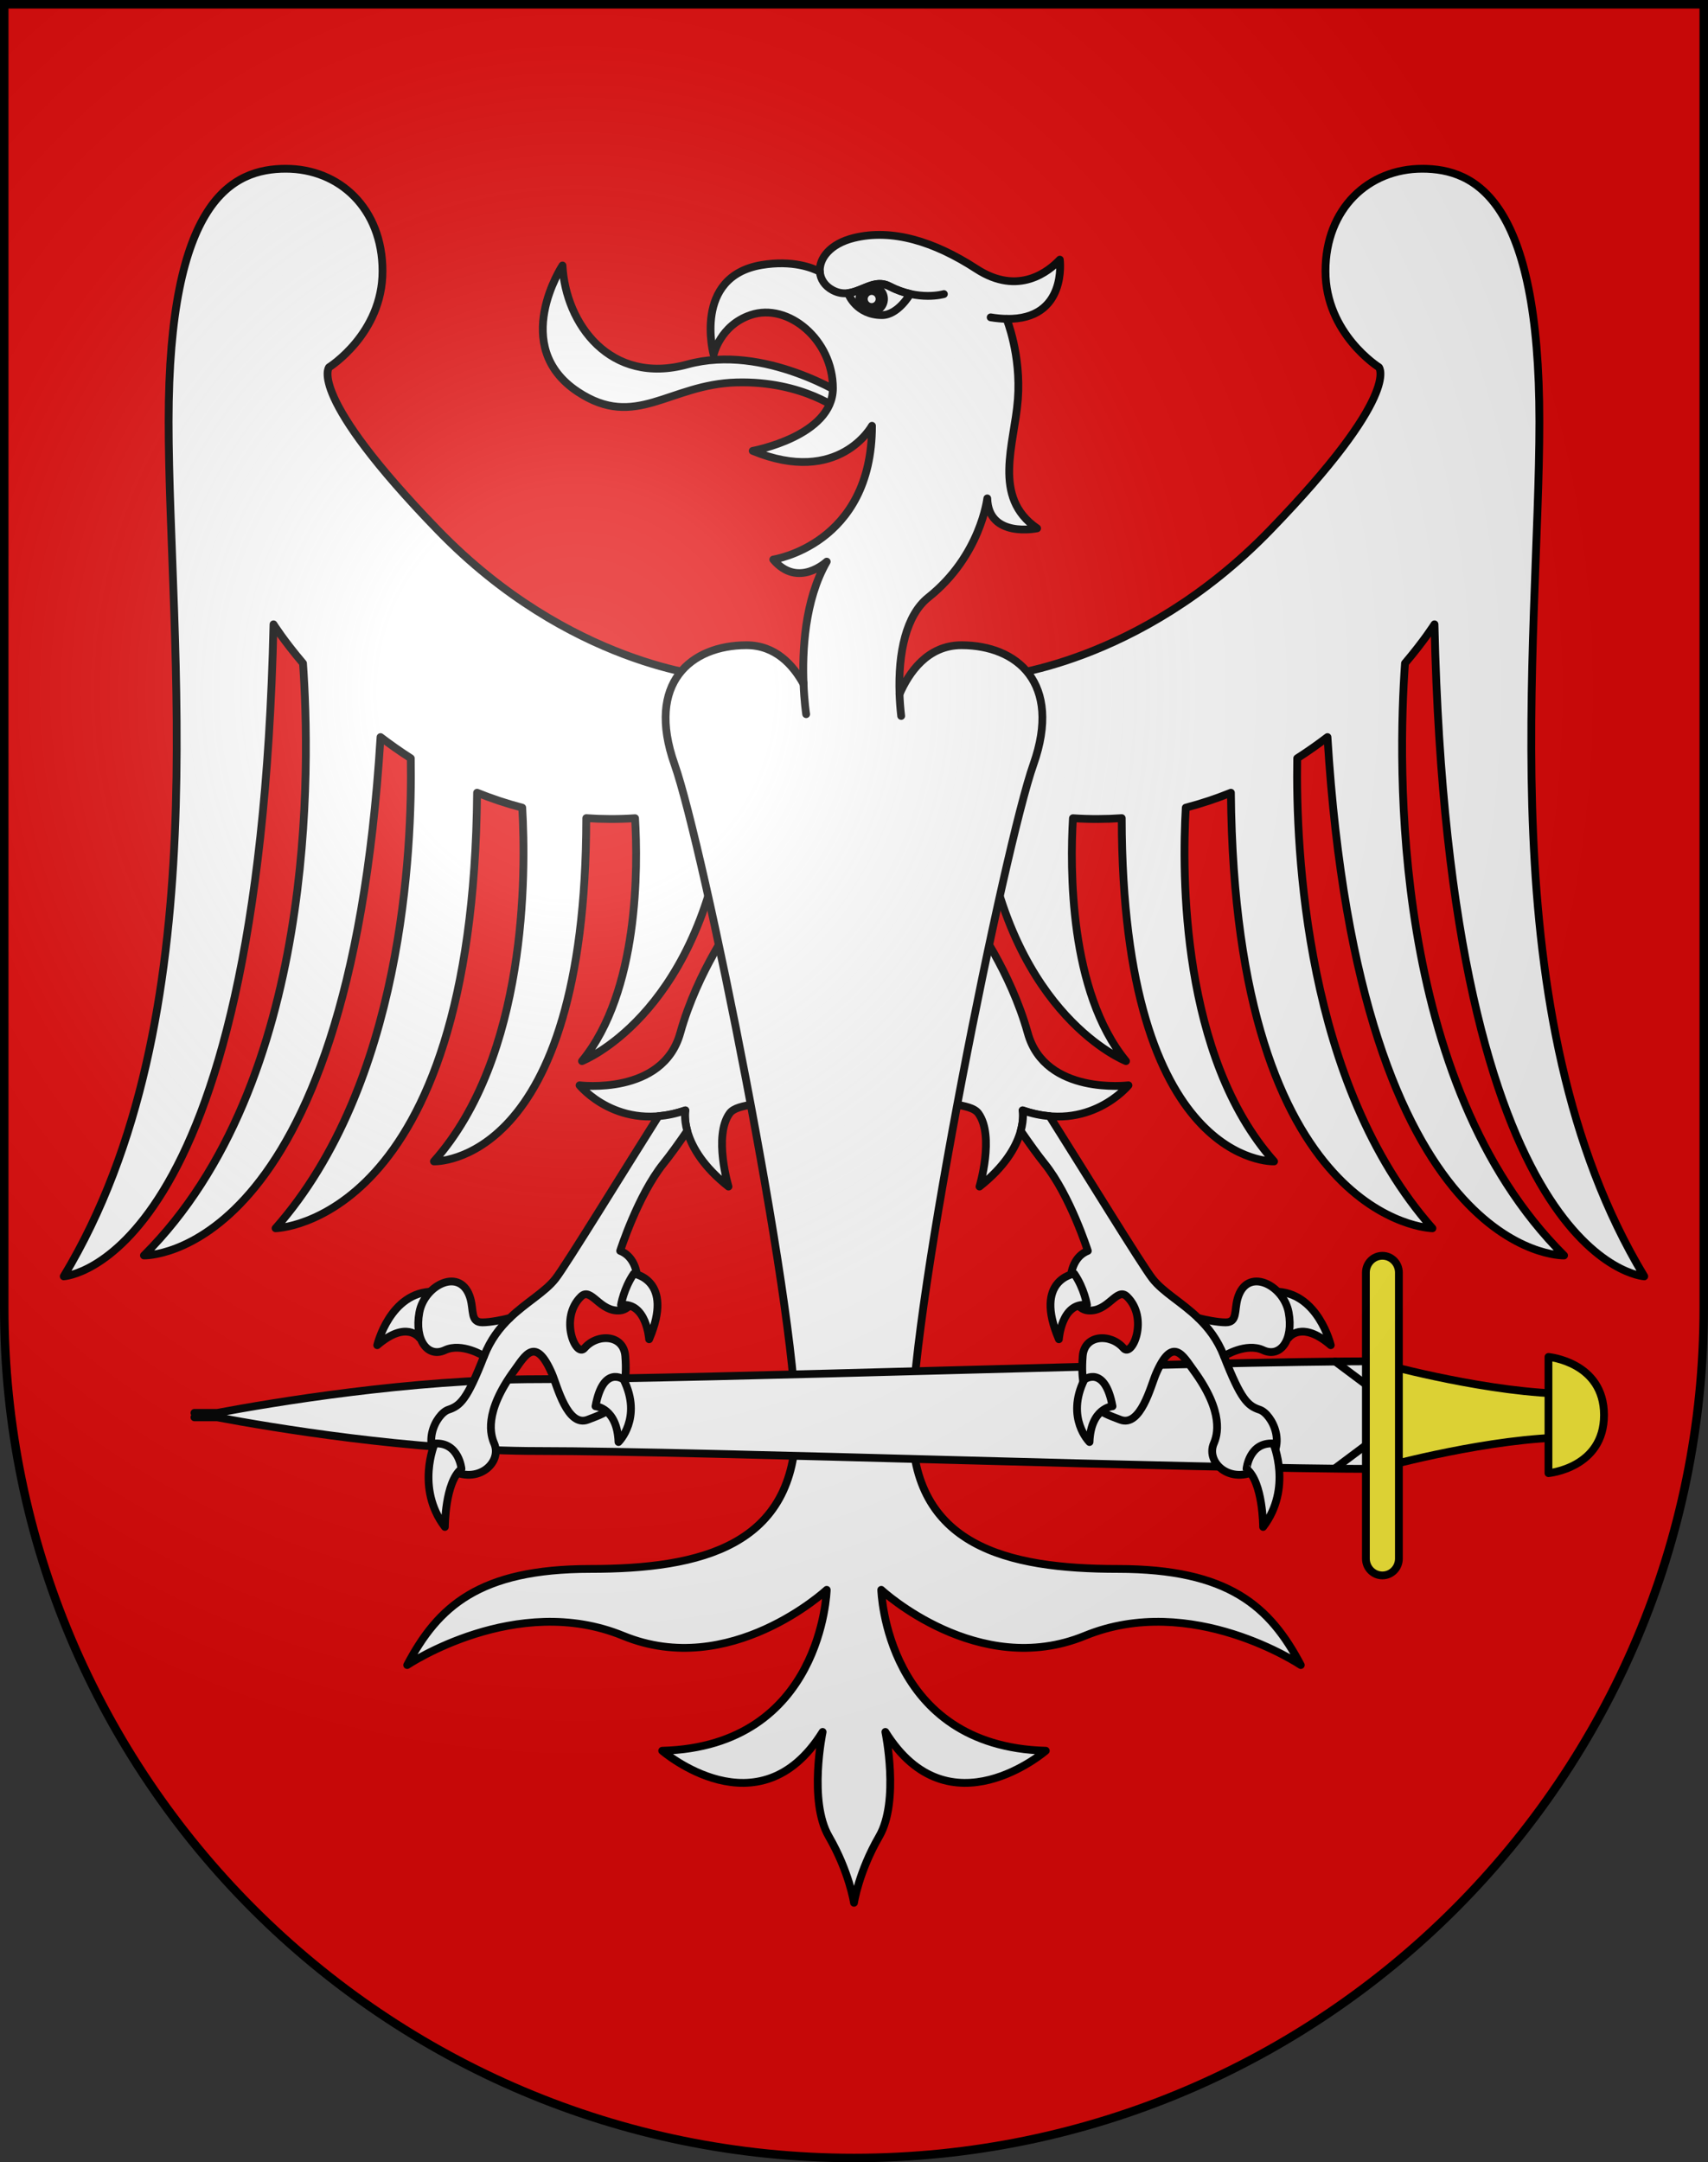<?xml version="1.0" encoding="utf-8"?>
<svg version="1.1" width="603" height="763" xmlns="http://www.w3.org/2000/svg" xmlns:xlink="http://www.w3.org/1999/xlink">
  <rect width="100%" height="100%" fill="#333333" stroke="none"/>
  <radialGradient id="a" cx="0" cy="0" r="300" gradientTransform="matrix(1.215 0 0 1.267 203.329 244.107)" gradientUnits="userSpaceOnUse">
    <stop stop-color="#fff" stop-opacity=".314" offset="0"/>
    <stop stop-color="#fff" stop-opacity=".251" offset=".19"/>
    <stop stop-color="#6b6b6b" stop-opacity=".126" offset=".6"/>
    <stop stop-opacity=".126" offset="1"/>
  </radialGradient>
  <g fill="#e20909">
    <path id="s" d="m1.5,1.5v460c0,165.686 134.314,300 300,300c165.685,0 300-134.314 300-300v-460z"/>
  </g>
  <g fill="#fff" stroke="#000" stroke-width="2.75" stroke-linecap="round" stroke-linejoin="round">
    <path d="M198.586,93.683C198.586,93.683 179.779,122.225 203.989,138.251C224.433,151.785 236.197,135.616 259.976,134.958C283.753,134.299 297.156,145.277 297.156,145.277 L 298.885,140.008C298.885,140.008 269.92,121.127 242.683,128.591C215.447,136.055 199.667,114.32 198.586,93.683z"/>
    <path d="M254.354,256.754C253.621,251.708 252.578,245.766 251.215,238.744C251.215,238.744 201.116,235.057 154.647,187.122C108.178,139.188 116.165,129.602 116.165,129.602C116.165,129.602 135.043,117.802 135.043,95.679C135.043,73.555 119.794,59.544 100.917,59.544C82.039,59.544 59.531,70.606 59.531,148.776C59.531,226.945 77.682,358.946 22.5,450.391C22.5,450.391 91.478,446.704 96.56,220.308C96.56,220.308 100.111,225.978 106.974,234.059C109.488,269.244 112.176,381.933 50.817,443.018C50.817,443.018 122.929,445.124 134.344,260.094C137.695,262.649 141.252,265.165 145.024,267.58C145.555,299.726 142.187,382.564 97.286,433.431C97.286,433.431 167.073,431.992 168.433,279.726C173.499,281.774 178.814,283.559 184.373,285.003C185.717,308.243 186.115,372.812 153.194,409.832C153.194,409.832 206.815,411.935 206.977,288.696C212.531,289.084 218.273,289.116 224.206,288.721C225.23,305.942 225.601,349.901 205.471,374.433C205.471,374.433 245.405,358.947 255.571,291.84C259.203,267.867 257.736,258.674 254.354,256.754 z M 506.439,220.308C511.522,446.705 580.5,450.392 580.5,450.392C525.318,358.947 543.47,226.946 543.47,148.777C543.47,70.607 520.961,59.545 502.084,59.545C483.205,59.545 467.957,73.557 467.957,95.68C467.957,117.803 486.835,129.603 486.835,129.603C486.835,129.603 494.823,139.189 448.354,187.123C401.884,235.058 351.786,238.745 351.786,238.745C350.425,245.767 349.381,251.709 348.648,256.755C345.263,258.674 343.796,267.868 347.428,291.841C357.594,358.948 397.529,374.434 397.529,374.434C377.4,349.902 377.769,305.943 378.794,288.722C384.727,289.117 390.47,289.085 396.023,288.697C396.185,411.935 449.806,409.833 449.806,409.833C416.885,372.812 417.285,308.244 418.628,285.004C424.186,283.56 429.502,281.775 434.567,279.727C435.926,431.992 505.714,433.432 505.714,433.432C460.813,382.566 457.444,299.727 457.975,267.581C461.746,265.166 465.305,262.651 468.657,260.095C480.072,445.126 552.183,443.019 552.183,443.019C490.826,381.934 493.512,269.244 496.027,234.06C502.889,225.979 506.439,220.308 506.439,220.308z"/>
    <path d="M240.146,364.564C233.981,386.663 204.605,382.981 204.605,382.981C204.605,382.981 218.386,399.924 241.959,391.821C241.959,391.821 239.42,404.715 257.19,418.71C257.19,418.71 251.815,400.941 257.553,392.928C260.453,388.873 270.971,390.717 277.862,385.191C284.753,379.666 259.366,324.786 259.366,324.786C259.366,324.786 246.311,342.464 240.146,364.564 z M 362.853,364.564C356.688,342.464 343.633,324.784 343.633,324.784C343.633,324.784 318.247,379.664 325.137,385.189C332.029,390.715 342.545,388.872 345.446,392.926C351.185,400.94 345.808,418.708 345.808,418.708C363.58,404.713 361.04,391.819 361.04,391.819C384.612,399.923 398.394,382.979 398.394,382.979C398.394,382.979 369.018,386.663 362.853,364.564z"/>
    <path d="M394.623,553.634C355.414,553.634 322.015,545.521 322.015,502.749C322.015,459.978 354.689,298.478 364.854,269.717C375.019,240.956 359.044,227.682 339.442,227.682C327.408,227.682 320.852,237.401 317.578,244.912C317.037,230.323 319.926,217.03 327.758,210.807C346.214,196.137 348.554,175.875 348.554,175.875C348.954,190.092 366.152,186.436 366.152,186.436C350.154,175.469 358.153,156.783 359.353,140.941C360.553,125.099 355.353,112.514 355.353,112.514C376.914,112.918 374.166,91.628 374.166,91.628C370.459,95.562 359.681,104.629 344.689,94.878C329.697,85.127 314.874,80.68 301.5,83.945C292.984,86.025 289.127,91.275 289.447,95.875C286.883,94.556 279.751,91.683 268.892,93.509C244.468,97.615 251.941,125.179 251.941,125.179C251.941,125.179 254.119,114.855 265.011,111.167C278.314,106.663 294.054,120.017 294.054,136.978C294.054,153.938 265.737,159.102 265.737,159.102C296.233,171.638 307.85,150.252 307.85,150.252C307.85,192.286 272.997,197.449 272.997,197.449C281.711,207.773 291.875,198.186 291.875,198.186C283.986,211.853 283.218,230.028 283.688,241.374C280.021,234.669 273.758,227.683 263.558,227.683C243.953,227.683 227.979,240.956 238.144,269.718C248.309,298.479 280.983,459.979 280.983,502.75C280.983,545.521 247.583,553.635 208.374,553.635C169.166,553.635 154.643,566.908 143.753,587.557C143.753,587.557 182.234,561.746 219.991,577.233C257.747,592.719 291.873,561.01 291.873,561.01C291.873,561.01 290.421,616.317 233.787,617.791C233.787,617.791 267.913,647.292 290.421,611.155C290.421,611.155 285.339,635.493 292.6,648.027C299.861,660.565 301.497,671.456 301.497,671.456C301.497,671.456 303.134,660.565 310.394,648.027C317.654,635.493 312.572,611.155 312.572,611.155C335.082,647.292 369.207,617.791 369.207,617.791C312.572,616.316 311.122,561.01 311.122,561.01C311.122,561.01 345.246,592.719 383.003,577.233C420.76,561.747 459.242,587.557 459.242,587.557C448.354,566.907 433.831,553.634 394.623,553.634z"/>
    <path fill="none" d="M318.156,252.646C317.854,250.004 317.653,247.371 317.56,244.78"/>
    <path fill="none" d="M283.668,240.919C283.921,247.587 284.615,252.019 284.615,252.019"/>
    <path fill="none" d="M355.352,112.514C353.641,112.482 351.775,112.313 349.743,111.985"/>
    <path fill="none" d="M333.235,103.773C333.235,103.773 324.349,106.404 314.032,101.036C307.127,97.443 301.782,106.535 293.988,102.404C291.174,100.913 289.631,98.499 289.447,95.874"/>
    <path fill="none" d="M314.032,101.037C308.871,98.351 304.581,102.752 299.49,103.42 L 299.552,103.835C299.552,103.835 302.377,111.189 311.384,111.189C317.036,111.189 321.274,103.835 321.274,103.835 L 321.218,103.687C318.98,103.175 316.549,102.347 314.032,101.037z"/>
    <path fill="none" d="M307.743,101.096C305.34,101.096 303.393,103.075 303.393,105.513C303.393,107.953 305.339,109.93 307.743,109.93C310.144,109.93 312.092,107.953 312.092,105.513C312.092,103.074 310.145,101.096 307.743,101.096 z M 307.743,108.34C306.205,108.34 304.961,107.075 304.961,105.513C304.961,103.952 306.205,102.686 307.743,102.686C309.28,102.686 310.526,103.952 310.526,105.513C310.526,107.075 309.28,108.34 307.743,108.34z"/>
    <path d="M190.28,486.684C144.912,486.684 95.697,495.005 76.725,498.562 L 68.637,498.562C68.637,498.562 70.033,498.856 72.584,499.355C70.033,499.853 68.637,500.146 68.637,500.146 L 76.725,500.146C95.696,503.705 144.912,512.027 190.28,512.027C247.983,512.027 422.651,518.362 488.151,518.362 L 488.151,480.347C422.651,480.347 247.982,486.684 190.28,486.684z"/>
    <line x1="471.387" y1="480.452" x2="488.15" y2="492.979"/>
    <line x1="471.387" y1="518.083" x2="488.15" y2="505.556"/>
    <path fill="#fcef3c" d="M489.21,481.588 L 488.047,499.53 L 489.21,517.473C489.21,517.473 526.682,507.22 554.443,507.22 L 554.443,491.841C526.682,491.842 489.21,481.588 489.21,481.588z"/>
    <path fill="#fcef3c" d="M546.678,478.826 L 546.678,519.841C546.678,519.841 566.286,518.067 566.286,499.335C566.286,480.603 546.678,478.826 546.678,478.826z"/>
    <path fill="#fcef3c" d="M493.871,550.009C493.871,553.277 491.265,555.925 488.047,555.925 L 488.047,555.925C484.831,555.925 482.223,553.277 482.223,550.009 L 482.223,449.054C482.223,445.787 484.831,443.138 488.047,443.138 L 488.047,443.138C491.265,443.138 493.871,445.787 493.871,449.054 L 493.871,550.009z"/>
    <path d="M133.178,474.691C133.178,474.691 137.685,455.768 153.007,455.768C153.007,455.768 150.754,464.178 148.049,472.064C148.05,472.064 143.544,465.758 133.178,474.691z"/>
    <path d="M469.82,474.691C469.82,474.691 465.314,455.768 449.992,455.768C449.992,455.768 452.246,464.179 454.95,472.064C454.95,472.064 459.455,465.758 469.82,474.691z"/>
    <path d="M445.939,476.443C451.946,479.245 456.752,472.941 454.95,463.128C453.148,453.317 440.171,446.862 436.925,458.221C435.723,462.427 436.925,466.632 432.719,466.632C429.816,466.632 425.417,465.712 423.011,465.092C417.16,459.457 410.624,456.013 406.883,451.213C403.122,446.391 382.587,412.907 370.544,393.87C367.581,393.613 364.415,392.98 361.04,391.82C361.04,391.82 361.594,394.64 360.368,399.074C363.37,403.438 366.332,407.559 368.8,410.63C377.813,421.843 384.049,441.402 384.049,441.402C375.037,444.908 376.838,461.727 384.049,462.426C391.259,463.127 394.265,454.017 397.869,457.522C405.73,465.16 399.671,479.245 396.666,475.742C392.151,470.473 382.847,470.837 382.246,478.545C380.86,496.343 388.256,498.167 395.465,500.974C402.676,503.775 406.28,489.061 408.084,484.855C413.982,471.091 417.698,478.545 421.303,483.454C432.418,498.58 429.716,506.579 428.513,509.383C425.509,516.39 435.122,524.799 445.338,517.792C455.552,510.782 448.942,498.871 444.736,497.47C440.531,496.069 438.126,493.964 432.118,478.546C432.118,478.545 439.93,473.64 445.939,476.443 z M 241.96,391.82C238.585,392.979 235.418,393.613 232.456,393.87C220.413,412.907 199.877,446.391 196.117,451.213C192.377,456.013 185.841,459.456 179.99,465.092C177.584,465.712 173.185,466.632 170.282,466.632C166.076,466.632 167.278,462.427 166.076,458.221C162.83,446.863 149.852,453.318 148.051,463.128C146.248,472.941 151.054,479.245 157.063,476.443C163.072,473.639 170.883,478.545 170.883,478.545C164.874,493.963 162.47,496.067 158.264,497.469C154.058,498.87 147.449,510.782 157.663,517.791C167.878,524.798 177.491,516.389 174.487,509.382C173.285,506.578 170.582,498.579 181.697,483.453C185.302,478.545 189.018,471.091 194.916,484.854C196.719,489.06 200.324,503.774 207.535,500.973C214.745,498.166 222.14,496.342 220.754,478.544C220.153,470.836 210.85,470.473 206.334,475.741C203.329,479.244 197.271,465.159 205.131,457.521C208.736,454.016 211.741,463.126 218.951,462.425C226.161,461.726 227.965,444.906 218.951,441.401C218.951,441.401 225.189,421.841 234.202,410.629C236.669,407.559 239.631,403.438 242.632,399.073C241.405,394.641 241.96,391.82 241.96,391.82z"/>
    <path d="M210.239,496.24C210.239,496.24 217.9,496.767 218.351,508.859C218.351,508.859 226.914,500.446 220.153,486.78C220.154,486.78 212.943,481.525 210.239,496.24z"/>
    <path d="M223.759,449.463C223.759,449.463 238.181,451.565 229.167,472.59C229.167,472.59 228.266,459.448 219.252,460.498C219.252,460.498 220.154,454.719 223.759,449.463z"/>
    <path d="M153.458,509.382C153.458,509.382 146.698,525.153 157.063,538.818C157.063,538.818 157.063,523.05 162.921,518.319C162.921,518.318 162.02,508.859 153.458,509.382z"/>
    <path d="M179.989,465.092C176.443,468.507 173.148,472.729 170.882,478.545"/>
    <path d="M392.76,496.24C392.76,496.24 385.099,496.767 384.649,508.859C384.649,508.859 376.086,500.446 382.846,486.78C382.846,486.78 390.055,481.525 392.76,496.24z"/>
    <path d="M379.241,449.463C379.241,449.463 364.818,451.565 373.833,472.59C373.833,472.59 374.733,459.448 383.747,460.498C383.747,460.498 382.846,454.719 379.241,449.463z"/>
    <path d="M449.541,509.382C449.541,509.382 456.302,525.153 445.937,538.818C445.937,538.818 445.937,523.05 440.079,518.319C440.078,518.318 440.979,508.859 449.541,509.382z"/>
    <path fill="none" d="M423.011,465.092C426.558,468.507 429.852,472.729 432.118,478.545"/>
  </g>
  <use xlink:href="#s" fill="url(#a)" stroke="#000" stroke-width="3"/>
</svg>

